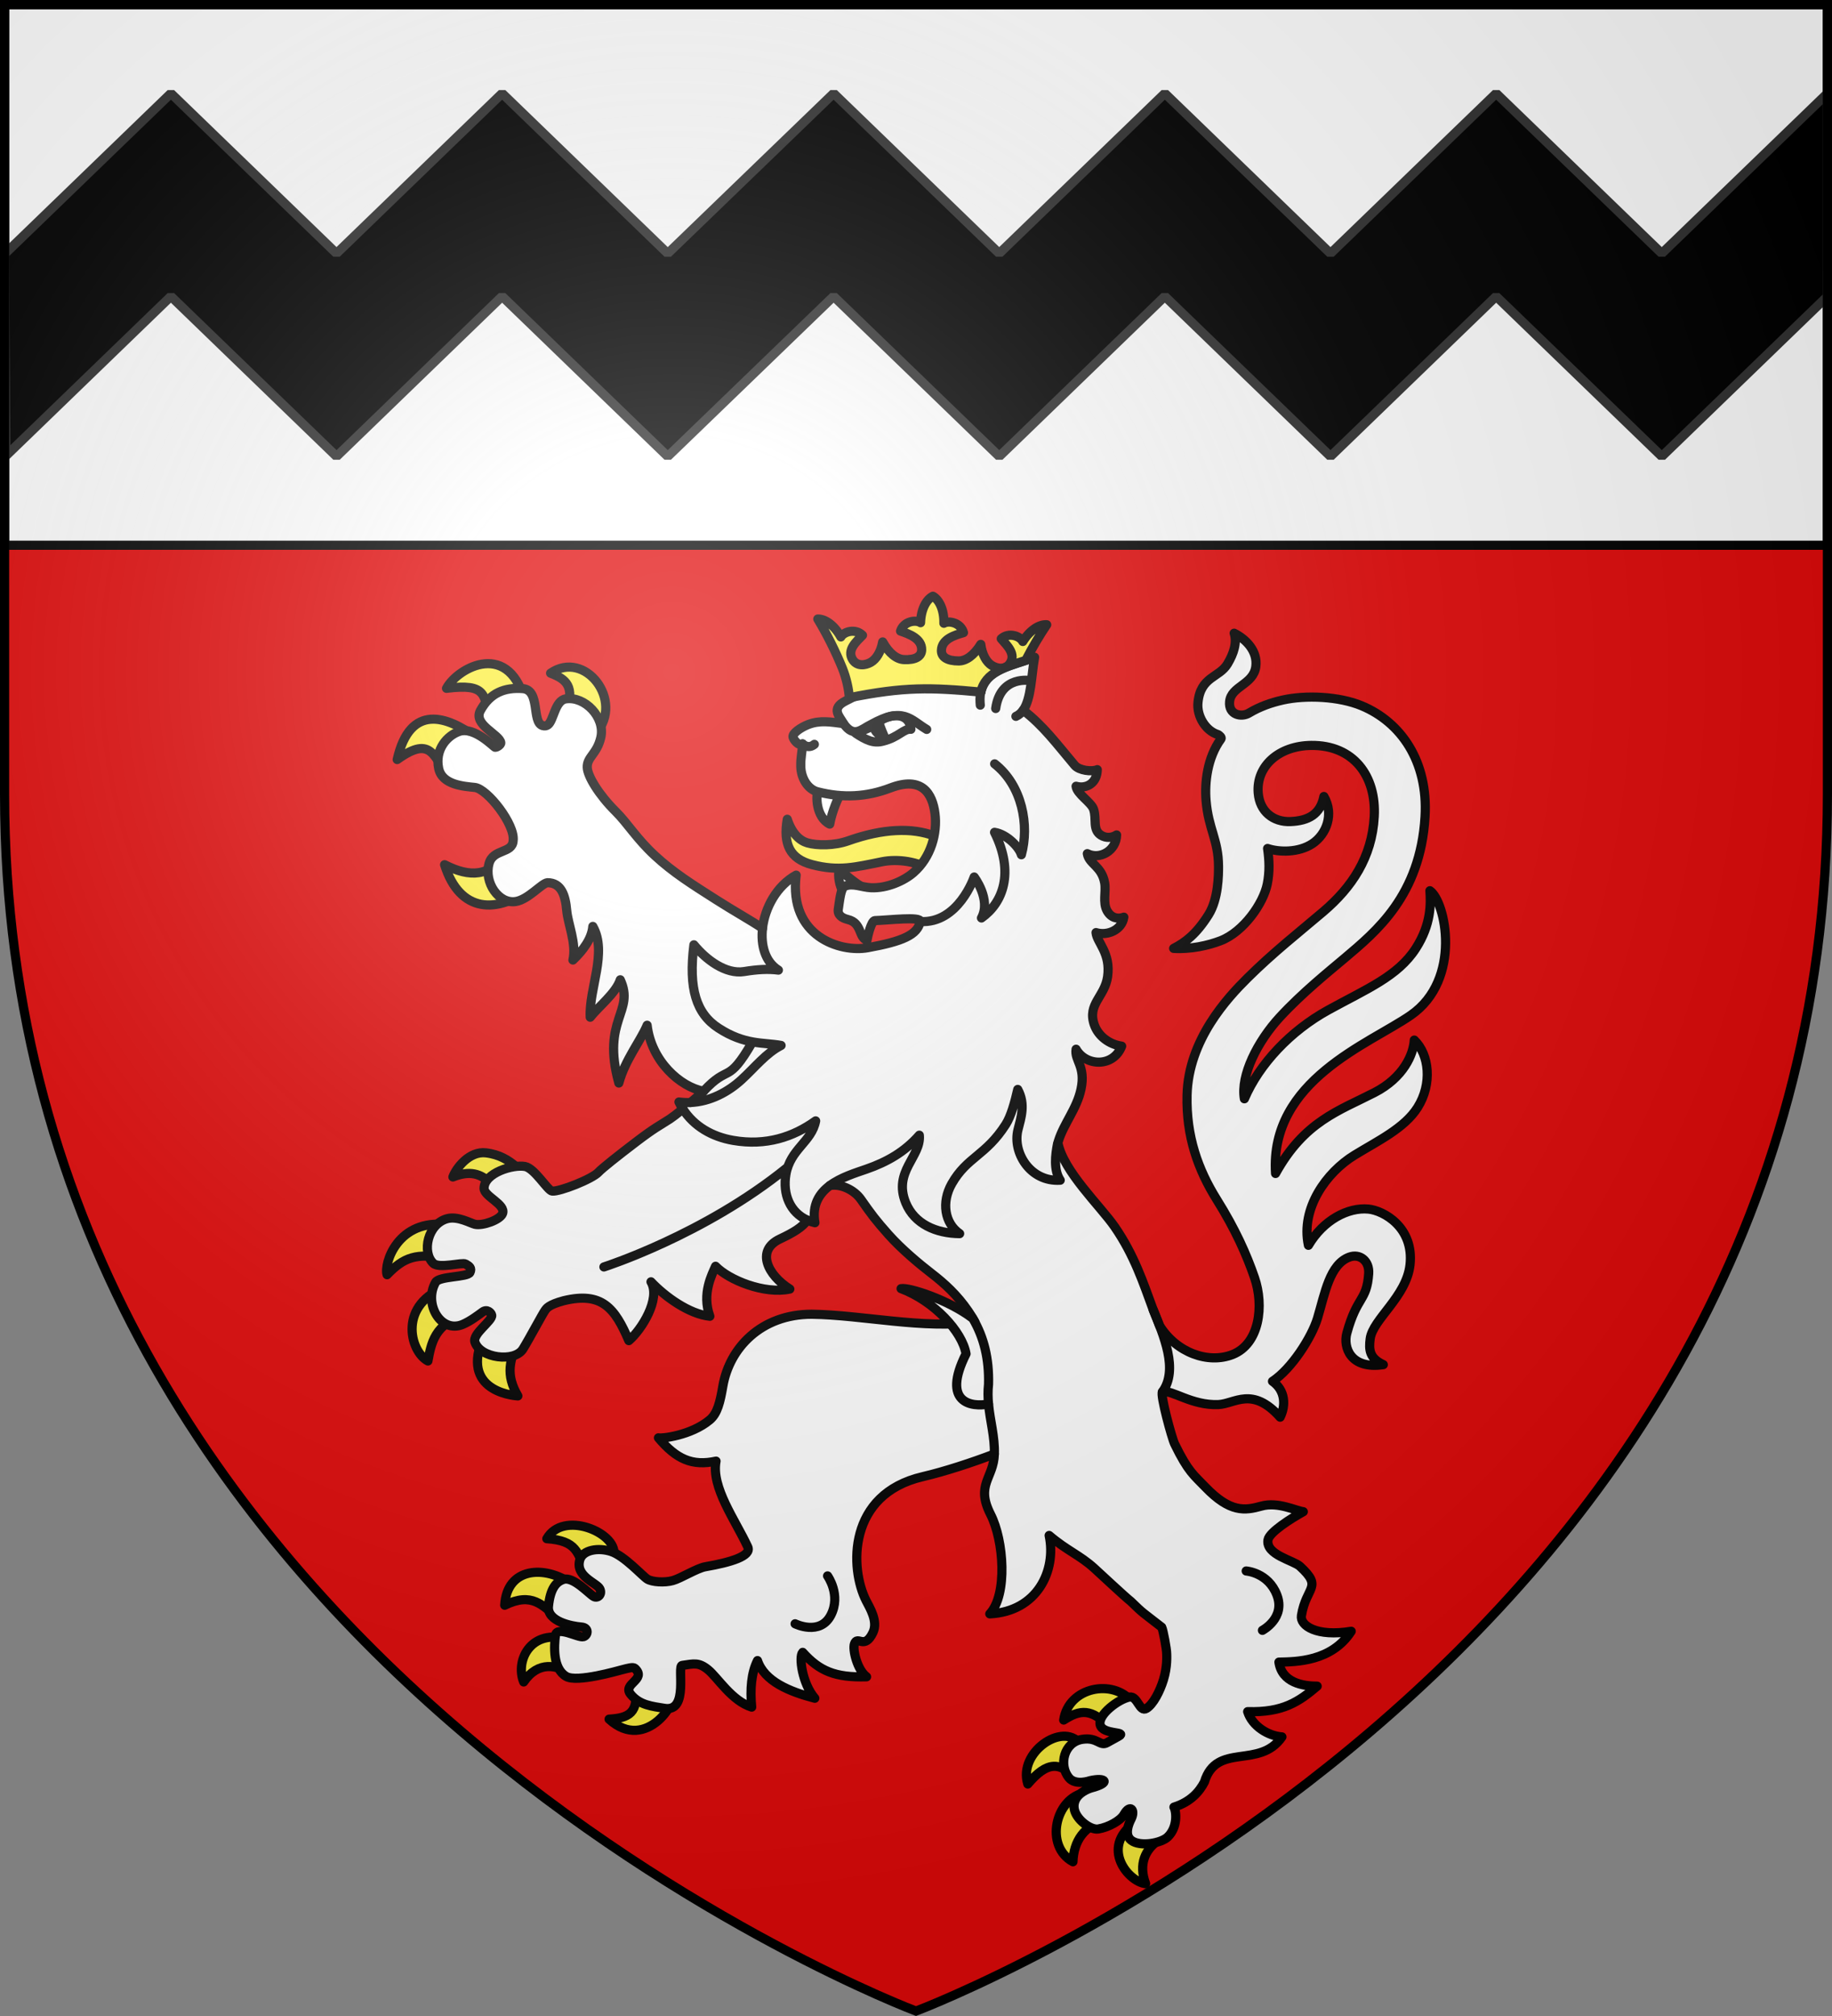 <svg xmlns="http://www.w3.org/2000/svg" xmlns:xlink="http://www.w3.org/1999/xlink" xml:space="preserve" width="600" height="660" viewBox="-300 -300 600 660"><rect x="-300" y="-300" width="600" height="660" fill="#808080" stroke="none"/><defs><radialGradient id="b" cx="-80" cy="-80" r="405" gradientUnits="userSpaceOnUse"><stop offset="0" style="stop-color:#fff;stop-opacity:.31"/><stop offset=".19" style="stop-color:#fff;stop-opacity:.25"/><stop offset=".6" style="stop-color:#6b6b6b;stop-opacity:.125"/><stop offset="1" style="stop-color:#000;stop-opacity:.125"/></radialGradient><path id="a" d="M-298.5-298.5h597V-40C298.5 246.2 0 358.39 0 358.39S-298.5 246.2-298.5-40z"/></defs><use xlink:href="#a" fill="#e20909"/><g style="stroke-width:1.398"><path fill="#fcef3c" fill-rule="evenodd" d="M199.21 89.618c-1.32 3.183-1.1 13.082 5.22 16.232 1-5.62 3.73-12.135 5.76-15.456zm9.59 36.752c-.8 3.46.19 7.85 1.77 10.55l9.61-1.75c-3.88-2.13-9.06-6.38-11.38-8.8" style="fill:#fff;stroke:#000;stroke-width:4.195;stroke-linecap:round;stroke-linejoin:round" transform="matrix(.715 0 0 .715 -174.42 -105.88)"/><path fill="#e00808" fill-rule="evenodd" d="M273.77 135.19c-8.25-2.07-16.21-4.06-22.77-8.24-6.09-3.89-15.29-5.36-22.74-3.85-11.99 2.42-19.73 4.5-31.91 1.3-10.25-2.69-13.31-9.41-11.37-20.78 2.15 6.62 5.76 9.82 9.22 10.82 4.45 1.28 12.39 1.29 18.59-.91 32.15-11.41 53.18-1.8 60.98 21.66" style="fill:#fcef3c;stroke:#000;stroke-width:4.195;stroke-linecap:round;stroke-linejoin:round" transform="matrix(.715 0 0 .715 -174.42 -105.88)"/><path fill="#e20909" d="M46.931 256.36c-7.617-.89-13.603 6.95-15.114 11.05 7.648-3.04 12.885-1.62 17.322 3.02l11.343-7.97c-3.169-2.72-7.376-5.38-13.551-6.1M1.67 312.16c7.607-7.9 13.36-10.24 27.46-7.28l.325-15.57C6.471 286.28.072 307.22 1.67 312.16m27.532 5.39c-22.562 7.77-17.253 29.65-8.823 34.12 1.366-7.34 2.98-17.84 17.365-20.73zm18.096 19.98c-14.103 27.34 11.288 29.92 14.28 30.13-5.711-9.74-3.893-16.54.713-25.97zM311.6 516.07c7.62-4.9 12.74-5.27 20.88 3.14 2.6-3.05 6.47-7.25 10.36-11.5-8.45-10.6-29.02-6.88-31.24 8.36m-16.44 29.29c8.85-10.47 14.74-10.39 22.3-2.07l1.51-16.51c-7.89-9.86-28.38 4.15-23.81 18.58m26.5 3.91c-14.03 2.27-18.93 24.66-5.82 31.69.31-9.19 4.89-16.85 15.84-19.27zm22.36 13.8c-15.78 11.44-2.77 27.08 5.1 27.92-3.36-9.02-.1-15.69 5.81-19.78zM74.836 433.04c13.632.89 14.279 6.25 17.941 15.81 5.198-3.79 9.783-7.02 12.793-8.76 1.17-9.87-23.263-20.15-30.734-7.05M55.543 463.5c12.604-6.13 17.236 0 24.535 6.05l6.131-15.85c-12.295-8.58-29.68-7.68-30.666 9.8m31.723 16.48c-19.233-7.43-27.158 8.62-23.028 18.65 6.681-9.78 15.419-7.9 21.945-3.3zm27.974 20.28c2.05 12.81-3.04 14.86-11.89 15.41 17.24 15.81 33.03-9.88 28.19-11.8zM28.892 43.677c18.691-2.355 16.936 3.076 20.087 14.235l16.325-6.361c-6.949-30.882-31.289-17.44-36.412-7.874m47.668-6.939c7.233 2.786 11.18 5.987 7.229 17.963l13.594 9.539C110.4 49.288 92.298 25.85 76.56 36.738M6.306 76.28c16.596-11.888 16.365-.03 24.322 8.09l11.477-18.467c-12.666-9.237-29.853-15.747-35.8 10.377Zm49.631 42.8c-7.096 10.85-16.212 11.33-27.93 5.35 7.017 22.32 24.18 22.52 40.038 10.53z" style="fill:#fcef3c;fill-rule:evenodd;stroke:#000;stroke-width:4.195;stroke-linecap:round;stroke-linejoin:round" transform="matrix(.715 0 0 .715 -174.42 -105.88)"/><path d="M389.68 18.432c1.39 4.238-.12 9.152-3.04 14.056-3.81 6.39-12.43 5.711-13.55 17.805-.56 6.047 3.48 12.865 9.2 14.557.68.415 1.81 1.33 1.33 1.994-6.32 8.669-7.46 20.137-6.82 28.09 1.07 13.276 5.66 17.956 5.72 30.256 0 3.84 0 14.89-4.6 22.19-5.68 8.98-10.55 12.54-15.96 15.37 7.64.48 15.81-1.3 21.53-3.52 10.58-4.1 19.55-17.17 21.33-25.82 1.19-5.77.92-11.16.17-16.41 5.17 1.75 14.18 2 20.5-2.18 6.47-4.28 10.05-13.55 5.29-21.627-1.64 8.187-7.11 11.157-15.34 11.487-7.81.31-14.06-4.58-14.75-13.065-1-12.515 9.64-21.632 24.27-21.806 19.37-.23 29.91 13.997 28.88 32.611-1.03 18.66-10.28 32.39-23.35 43.51-11.23 9.54-23.04 18.81-34.72 30.4-9.11 9.04-27.07 28.21-27.67 53.63-.44 18.85 5.03 34.08 13.61 47.8s13.65 25.15 17.31 35.79c4.4 12.79 2.34 30.25-10.05 35.15-11.16 4.41-25.79-.82-33.49-13.27-.96-2.49-1.95-4.9-2.87-7.16-4.6-12.45-8.67-25.02-17.66-38.05-6.56-9.5-23.5-25.42-26.02-38.47.1-.27.16-.54.24-.81 2.54-8.12 8.44-14.74 10.36-23.75 2.23-10.53-3.09-13.07-2.26-18.27 4.4 7.83 17.07 8.42 20.88-1.41-5.64-.8-10.73-4.54-12.55-9.82-3.27-9.5 4.8-12.79 6.11-21.99 1.54-10.86-4.9-15.6-5.31-20.19 5.4 1.65 11.95-1.38 12.74-7.06-2.87 1.06-5.81.32-7.62-2.84-2.17-3.79-.43-8.78-1.16-12.89-1.35-7.65-7.19-8.59-7.94-13.35 5.69 2.88 13.28-1.26 13.41-8.57-2.11 1.37-4.84 1.56-7.12.14-4.08-2.55-1.9-7.43-3.43-11.911-1.1-3.241-7.64-6.979-8.01-10.521 4.93 1.34 9.62-1.55 9.71-7.6-2.56 1.141-8.38.313-10.3-1.959-8.32-9.854-14.36-18.132-23.64-25.246 3.73-5.343 3.72-15.863 5.24-24.264-9.83 3.85-22.32 5.282-24.63 15.954-9.61-2.389-21.05-3.986-30.86-4.575-12.68-.763-23.44 4.719-31.23 8.705-6.78 3.475-2.55 6.991-.79 10.309-5.79-.713-10.74-1.705-16.22.426-3.16 1.231-7.28 3.912-6.95 5.691.19 1.028 2.44 4.37 4.36 3.147-.12 3.988-.91 6.251-.79 10.388.15 5.441 3.26 10.423 7.69 11.553 11.74 2.993 22.53 2.378 33.35-1.752 14.64-5.591 19.25 2.701 20.42 11.645 1.19 9.01-1.79 20.18-9.9 27.17-4.21 3.63-11.93 7.21-19.44 6.87-4.23-.19-8.3-2.29-11.99-.67-1.89.83-2.38 7.03-2.94 10.43-.45 2.66 1.59 4.11 4.4 4.8 6.54 1.58 4.84 8.39 8.74 9.48.26-1.78 1.99-8.94 3.59-8.99 6.44-.18 21.24-2.01 20.78.42-1.15 6.12-8.15 9.12-24.06 12-12.35 2.24-36.24-4.95-32.76-33.24-8.79 4.8-14.32 14.85-15.41 24.32-6.01-3.98-13.2-7.93-21.22-13.06-10.82-6.9-19.7-12.45-28.09-20.21-8.4-7.76-12.44-14.72-17.93-20.17-7.742-7.674-12.882-16.194-13.046-20.152-.202-4.841 4.489-6.139 6.228-13.828 2.068-9.148-7.333-18.96-16.08-17.6-4.986.775-5.523 10.053-8.215 11.92-.634.44-1.394.592-2.369.307-5.113-1.496-.905-16.355-9.168-16.942-8.261-.588-14.85 1.925-19.312 10.026-3.593 6.513 8.851 10.955 9.32 14.781.105.857-1.698 2.101-2.57 2.08-.578-.01-9.471-9.6-16.43-7.281-5.423 1.807-11.304 8.161-9.449 16.976 1.603 7.621 11.697 8.166 16.543 8.684 5.747.614 18.591 17.009 17.554 24.399-.317 5.95-9.168 3.61-11.029 10.44-2.388 8.75 4.463 18.57 12.17 17.4 5.768-.87 11.961-8.38 14.584-8.62 6.357 0 8.222 5.81 8.826 12.73.546 6.23 4.574 15.22 2.842 22.67 4.488-4.24 8.608-9.6 9.117-15.39 6.784 11.94-1.857 28.59-1.199 41.58 3.469-4.51 11.873-11.14 13.763-17.14 6.82 14.76-8.73 18.1-.65 47.27 2.81-10.53 9.95-19.24 12.96-26.46 1.88 16.41 15.14 28.26 25.84 30.2-2.08 1.88-4.07 3.62-5.9 5.18-1.76.1-3.55 0-5.37-.23q.81 1.68 1.8 3.21c-2.75 2.25-4.86 3.84-5.95 4.55-5.03 3.26-6.79 3.91-15.26 10.34-8.45 6.42-15.996 12.42-17.405 13.99-2.818 3.15-17.906 9.08-21.268 8.69-2.074-.23-7.979-10.42-12.408-11.25-5.552-1.03-18.625 2.89-18.779 9.94-.08 3.78 10.077 7.36 8.471 11.6-1.095 2.88-9.099 5.74-12.649 4.92-2.029-.47-7.884-3.87-12.691-2.58-8.982 2.41-11.722 15.38-6.399 20.43 2.706 2.57 13.24-.58 14.823.34 1.792 1.04 2.939 1.86 1.978 3.89-1.043 2.2-14.082 1.61-15.727 4.47-5.599 9.75 2.372 23.66 12.567 19.23 3.424-1.49 6.697-3.99 8.99-5.66 2.033-1.47 3.93.38 4.135 1.5.468 2.54-8.938 8.47-7.68 12.33 2.42 7.41 18.17 9.35 22 3.16 2.973-4.81 9.021-16.19 10.158-17.74.569-.77 1.453-2.5 8.5-4.38 17.584-4.23 23.454 3.42 29.834 18.28 5.72-4.83 14.76-19.11 10.15-26.93 6.53 6.91 17.52 14.78 26.97 15.77-3.81-10.48 1.09-19.3 2.61-22.89 6.04 6.26 22.34 12.93 34.02 10.43-10.05-6.28-15.77-17.63-4.53-22.93 6.43-3.03 10.12-5.33 12.58-8.6 1.07.48 2.21.87 3.44 1.16-1.37-8.13 1.93-13.37 6.81-17 4.87-.99 11.17 1.89 14.27 6.33 4.91 7.03 6.88 9.62 12.57 16.03 6.12 6.89 14.36 13.67 19.74 17.84 6.1 4.7 11.76 9.86 16.87 17.31q1.665 2.415 3.03 4.95c-23.37 3.37-51.42-3.23-74.74-3.56-23.29 0-37.72 15.54-40.71 32.89-1.28 7.44-2.49 12.54-5.98 15.47-8.53 7.18-22.26 8.71-23.53 8.23 8.19 9.77 15.45 13.04 26.38 10.67-2.27 12.02 8.8 26.94 14.52 39.26 1.93 4.16-7.77 7.09-19.43 9.1-3.79.65-11.23 5.32-14.88 6.33-3.77 1.06-9.47.69-11.66-.66-2.27-1.4-10.43-10.62-16.63-12.65-5.776-1.9-13.001-.81-14.344 3.89-2.138 7.51 7.835 10.51 9.164 13.16 1.29 2.56-.925 4.62-2.795 3.54-2.219-1.28-9.371-9.22-13.791-7.82-3.331 1.06-6.073 4.05-6.912 12.32-.71 7.01 10.765 9.15 15.105 9.49 3.533.27 3.074 3.76.946 4.43-2.291.71-12.301-5.28-12.87-.53s-1.314 15.11 4.965 18.74c4.938 2.86 23.492-2.57 25.622-3.1 2.53-.64 5-1.38 5.82-.62 5.61 5.17-5.85 7.02-1.97 11.83 4.12 5.1 10.08 5.57 15.57 6.48 11.29 1.86 5.56-19.53 8.06-19.66 5.38-.75 7.49-1.57 11.83 1.94 4.35 3.5 10.87 14.33 20.01 17.16-.79-8.29-.14-15.74 2.66-21.3 3.17 9.5 14.63 14.21 26.25 17.24-5.82-6.79-7.41-19.13-5.55-21.01 7.64 8.51 14.82 11.61 29.26 11.19-4.3-3.19-6.5-12.49-5.55-15.11 1.45-4.02 4.61 2.98 8.48-5.18 2.44-5.15-1.5-11.35-3.13-14.56-7.48-14.7-8.61-48.75 25.94-56.79 10-2.33 22.71-6.5 32.8-10.37-.32 11.14-8.7 13.98-1.73 27.66 6.12 11.99 7.83 36.77-.37 45.54 21.62-1.08 30.64-19.66 27.19-35.91 8.24 7.01 13.86 8.88 20.56 14.91 2.54 2.28 14.03 13.07 16.9 15.32 5.85 5.72 5.06 4.73 14.11 11.79.65 1.28 2.29 10 2.28 12.25 0 .65.36 5.85-1.49 11.82-1.63 5.28-4.66 11.19-7.77 13.11-3.19 1.97-4.08-5.85-7.76-5.22-4.86.84-14.75 8.12-13.43 12.81 1.28 4.57 12.62 2.84 8.44 5.15l-5.34 2.96c-3.28 1.81-4.36-2.62-11.3-1.55-8.54 1.32-10.83 11.85-6.17 17.56 3.07 3.76 9.64 1.38 9.64 1.38 7.29-1.68 9.79.94.59 3.33 0 0-8.88 2.49-7.77 9.52.75 4.8 7.41 9.87 11.02 9.26 4.8-.81 10.18-3.85 11.74-6.59 2.93-5.12 5.36-2.04 3.3 2.04-1.18 2.31-3.2 7.26.1 9.77 4.03 3.06 13.69 1.31 16.7-1.6 4.61-4.46 3.95-11.59 2.82-13.63 7.65-2.37 11.7-7.12 13.96-11.52 5.58-18.32 25.28-5.71 35.5-20.64-6.21-.4-13.62-4.89-15.7-11.56 16.2.48 23.52-4.59 31.84-11.66-6.52 0-16.15-1.59-17.52-11.01 7.8-.15 24.14-.22 33.12-14.12-15.84 2.65-23.54-2.61-22.81-7.16 2.15-13.44 10.01-12.72-.65-22.56-3-2.77-15.72-5.24-14.68-12.08.55-3.63 11.06-10.13 16.19-12.96-3.29-.36-11.6-4.68-19.19-2.56s-14.36 3.06-25.71-8.74c-5.21-5.45-7.78-6.89-14.02-19.68-1.26-2.57-6.74-22.54-5.6-23.89 4.25-1.12 13.3 6.34 25.64 5.82 7.45-.31 15.49-8.55 28.27 5.77 2.66-5.36 2.39-12.28-3.5-16.42 8.67-5.64 18-20.19 20.62-28.92 3.41-11.37 5.56-24.67 14.59-27.96 4.78-1.74 9.26 1.7 8.85 7.58-.89 12.78-5.32 10.03-10.01 27.27-1.76 6.49 1.71 16.65 16.7 14.4-6.35-2.92-6.68-6.79-6-11.9 1.2-8.87 16.63-19.25 18.24-33.82 1.9-17.13-12.1-24.84-19.06-25.51-9.3-.88-20.63 4.97-27.48 16.59-3.62-16.92 8.22-33.38 21.06-41.25 10.76-6.6 22.98-12.38 28.96-21.88 6.75-10.72 5.39-24.2-1.53-30.84-.35 6.41-4.84 17.17-18.28 24.06-16.32 8.37-32.09 13.17-45.27 37.02-2.77-42.66 42.98-59.29 61.99-72.49 23.59-16.39 15.89-52.11 8.72-56.98.41 5.98.66 15.35-6.46 26.42-8.24 12.81-22.66 18.62-40.05 28.19-17.31 9.51-31.66 24.71-38.47 40.66-1.88-10.76 6.1-26.36 16.14-37.28 10.41-11.31 22.83-21.22 29.9-27.21 14.08-11.94 34.58-28.46 36.71-64.68 1.5-25.467-11.17-43.304-28.95-50.748-10.42-4.367-25.69-5.02-36.22-2.662-5.28 1.184-10.54 3.004-15.48 5.974-3.48 2.09-9.48.805-8.87-5.267.71-7.154 10.92-7.682 12.01-16.067.9-6.917-4.36-12.476-9.92-15.228" style="fill:#fff;fill-rule:evenodd;stroke:#000;stroke-width:4.195;stroke-linecap:round;stroke-linejoin:round" transform="matrix(.715 0 0 .715 -174.42 -105.88)"/><path d="M237.14 318.54c15.17 5.7 28.05 19.75 29.72 29.86-11.36 22.64 2.56 24.47 10.31 22.98-.28-2.96-.34-5.96 0-9.06.3-11.62-2.09-21.43-7.19-30.14-11.12-8.52-29.23-14.31-32.87-13.64z" style="fill:#fff;fill-rule:evenodd;stroke:#000;stroke-width:4.195;stroke-linecap:round;stroke-linejoin:round" transform="matrix(.715 0 0 .715 -174.42 -105.88)"/><path d="M251.68 1.5c-2.95 1.447-5.45 5.864-5.65 12.121-2.27-1.514-7.74-.596-9.17 3.84 3.98 1.36 9.81 3.455 9.68 8.639-.1 2.953-2.78 4.684-8.15 4.414-3.22-.162-6.72-2.7-9.71-8.09-.87 4.78-3.07 7.968-5.4 9.314-2.59 1.5-6.41 1.941-8.36-1.218-2.73-4.412 1.58-8.113 4.52-11.141-3.3-3.297-8.6-1.614-9.92.767-3.03-5.477-7.28-8.265-10.56-8.21 4.13 6.852 8.15 14.858 11.24 22.46 1.77 4.356 2.98 9.662 3.19 13.575 25.15-5.048 37.15-4.742 60.26-2.578 2-9.233 11.62-11.55 20.54-14.5 2.92-5.671 6.26-11.332 9.63-16.336-3.28-.22-7.65 2.354-10.95 7.673-1.21-2.445-6.41-4.391-9.88-1.261 2.77 3.169 6.9 7.08 3.96 11.351-2.11 3.058-5.9 2.427-8.41.799-2.26-1.46-4.3-4.754-4.92-9.572-3.26 5.234-6.89 7.593-10.11 7.594-5.37 0-7.99-1.864-7.92-4.817.13-5.184 6.06-6.982 10.1-8.142-1.2-4.501-6.63-5.692-8.97-4.293.12-6.26-2.16-10.796-5.04-12.389" style="fill:#fcef3c;stroke:#000;stroke-width:4.195;stroke-linecap:round;stroke-linejoin:round" transform="matrix(.715 0 0 .715 -174.42 -105.88)"/><path fill="#fcef3c" d="M216.3 64.224c4.67 3.096 8.19 4.851 12.58 3.623 7.14-1.769 9.44-5.798 12.73-5.416-.71-7.915-9.45-7.321-14.41-3.622-.59.353.95 4.01 2.26 7.085-1.19-.06-4.63-1.756-4.94-5.303-1.9 1.338-4.67 2.22-8.22 3.633" style="fill:none;stroke:#000;stroke-width:4.195;stroke-linecap:round;stroke-linejoin:round" transform="matrix(.715 0 0 .715 -174.42 -105.88)"/><path d="M277.17 371.38c.72 7.76 2.91 15.05 2.67 22.81M173.67 153.35c-.96 7.98 1.22 15.61 7.24 19.35-4.72-.65-9.95-.29-15.66.65-8.5 1.39-17.56-5.51-23.04-12.24-2.53 20.13 1.09 31.52 11.26 38.13 12.09 7.85 20.48 6.46 28.68 7.94-6.9 3.5-11.85 9.94-18.16 15.72-5.99 5.48-14.24 10.04-23.46 10.42m-3.35 3c5.04 7.82 13.27 12.67 23.06 14.35 14.93 2.56 27.37-1.49 37.74-8.94-1.78 9.57-11.66 12.93-13.62 24.49-1.54 9.12 1.89 17.43 9.84 20.97m10.25-15.84c5.07-3.78 11.85-5.82 16.87-7.57 9.31-3.24 17.42-7.82 24.15-15.5.96 9.8-12.12 16.56-6.22 30.97 3.98 9.69 13.88 14.01 24.69 14.1-6.88-4.72-8.44-14.35-3.59-22.88 6.98-12.25 15.57-12.83 24.68-27.07 2.42-3.78 4.14-10.06 5.52-16.07 3.7 6.86 1.44 13.04.1 18.5-2.59 10.21 5.49 23.95 19.36 23.06-3.2-4.79-2.14-11.91-1.28-16.42M273.39 51.372c-.13-1.38-.31-4.094.26-5.979m19.34 8.317c-.87 1.242-1.94 2.204-3.28 2.794m67.12 309.286c7.42-10.16.51-25.86-4.22-37.52m-183.56-122.7c-11.58 20.01-10.63 9.82-22.38 22.53m-45.68 80.51s45.9-14.67 83.78-45.37m210.42 184.58s10.04.7 14.03 10.89c4.16 10.63-6.59 16.29-6.59 16.29m-199.19-24.93s6.27 8.74 1.51 17.96c-4.97 9.62-16.38 3.97-16.38 3.97M296.53 40.166s-13.89-2.797-16.08 12.742m-88.49 16.188s2.55 2.628 5.43.224m13.38-9.487c4.78 6.827 8.27 2.474 12.5.44 14.91-8.341 18.09-2.265 25.58 2.213m-2.98 87.954c17.48 1.11 24.72-20.38 24.72-20.38s7.9 10.33 3.34 18.76c9.8-6.9 15.2-20.67 5.99-39.22 5.7.88 11.36 6.85 12.29 10.27 3.71-13.37.47-31.658-12.24-41.623" style="fill:none;fill-rule:evenodd;stroke:#000;stroke-width:4.195;stroke-linecap:round;stroke-linejoin:round" transform="matrix(.715 0 0 .715 -174.42 -105.88)"/></g><path d="M-298.5-298.5h597v177h-597z" style="fill:#fff;stroke:#000;stroke-width:3;stroke-linejoin:bevel"/><path d="m-244.03-269.44-54.49 52.65.45 66.04 54.04-52.23 54.25 52.42 54.23-52.42 54.243 52.42 54.326-52.42 54.25 52.42 54.229-52.42 54.252 52.42 54.26-52.42 54.25 52.42 54.23-52.42v-66.46l-54.24 52.41-54.24-52.41-54.26 52.42-54.252-52.42-54.24 52.41-54.239-52.41-54.326 52.42-54.243-52.42-54.24 52.41z" style="fill:#000;stroke:#313131;stroke-width:3;stroke-linejoin:bevel"/><use xlink:href="#a" fill="url(#b)"/><use xlink:href="#a" style="fill:none;stroke:#000;stroke-width:3"/></svg>